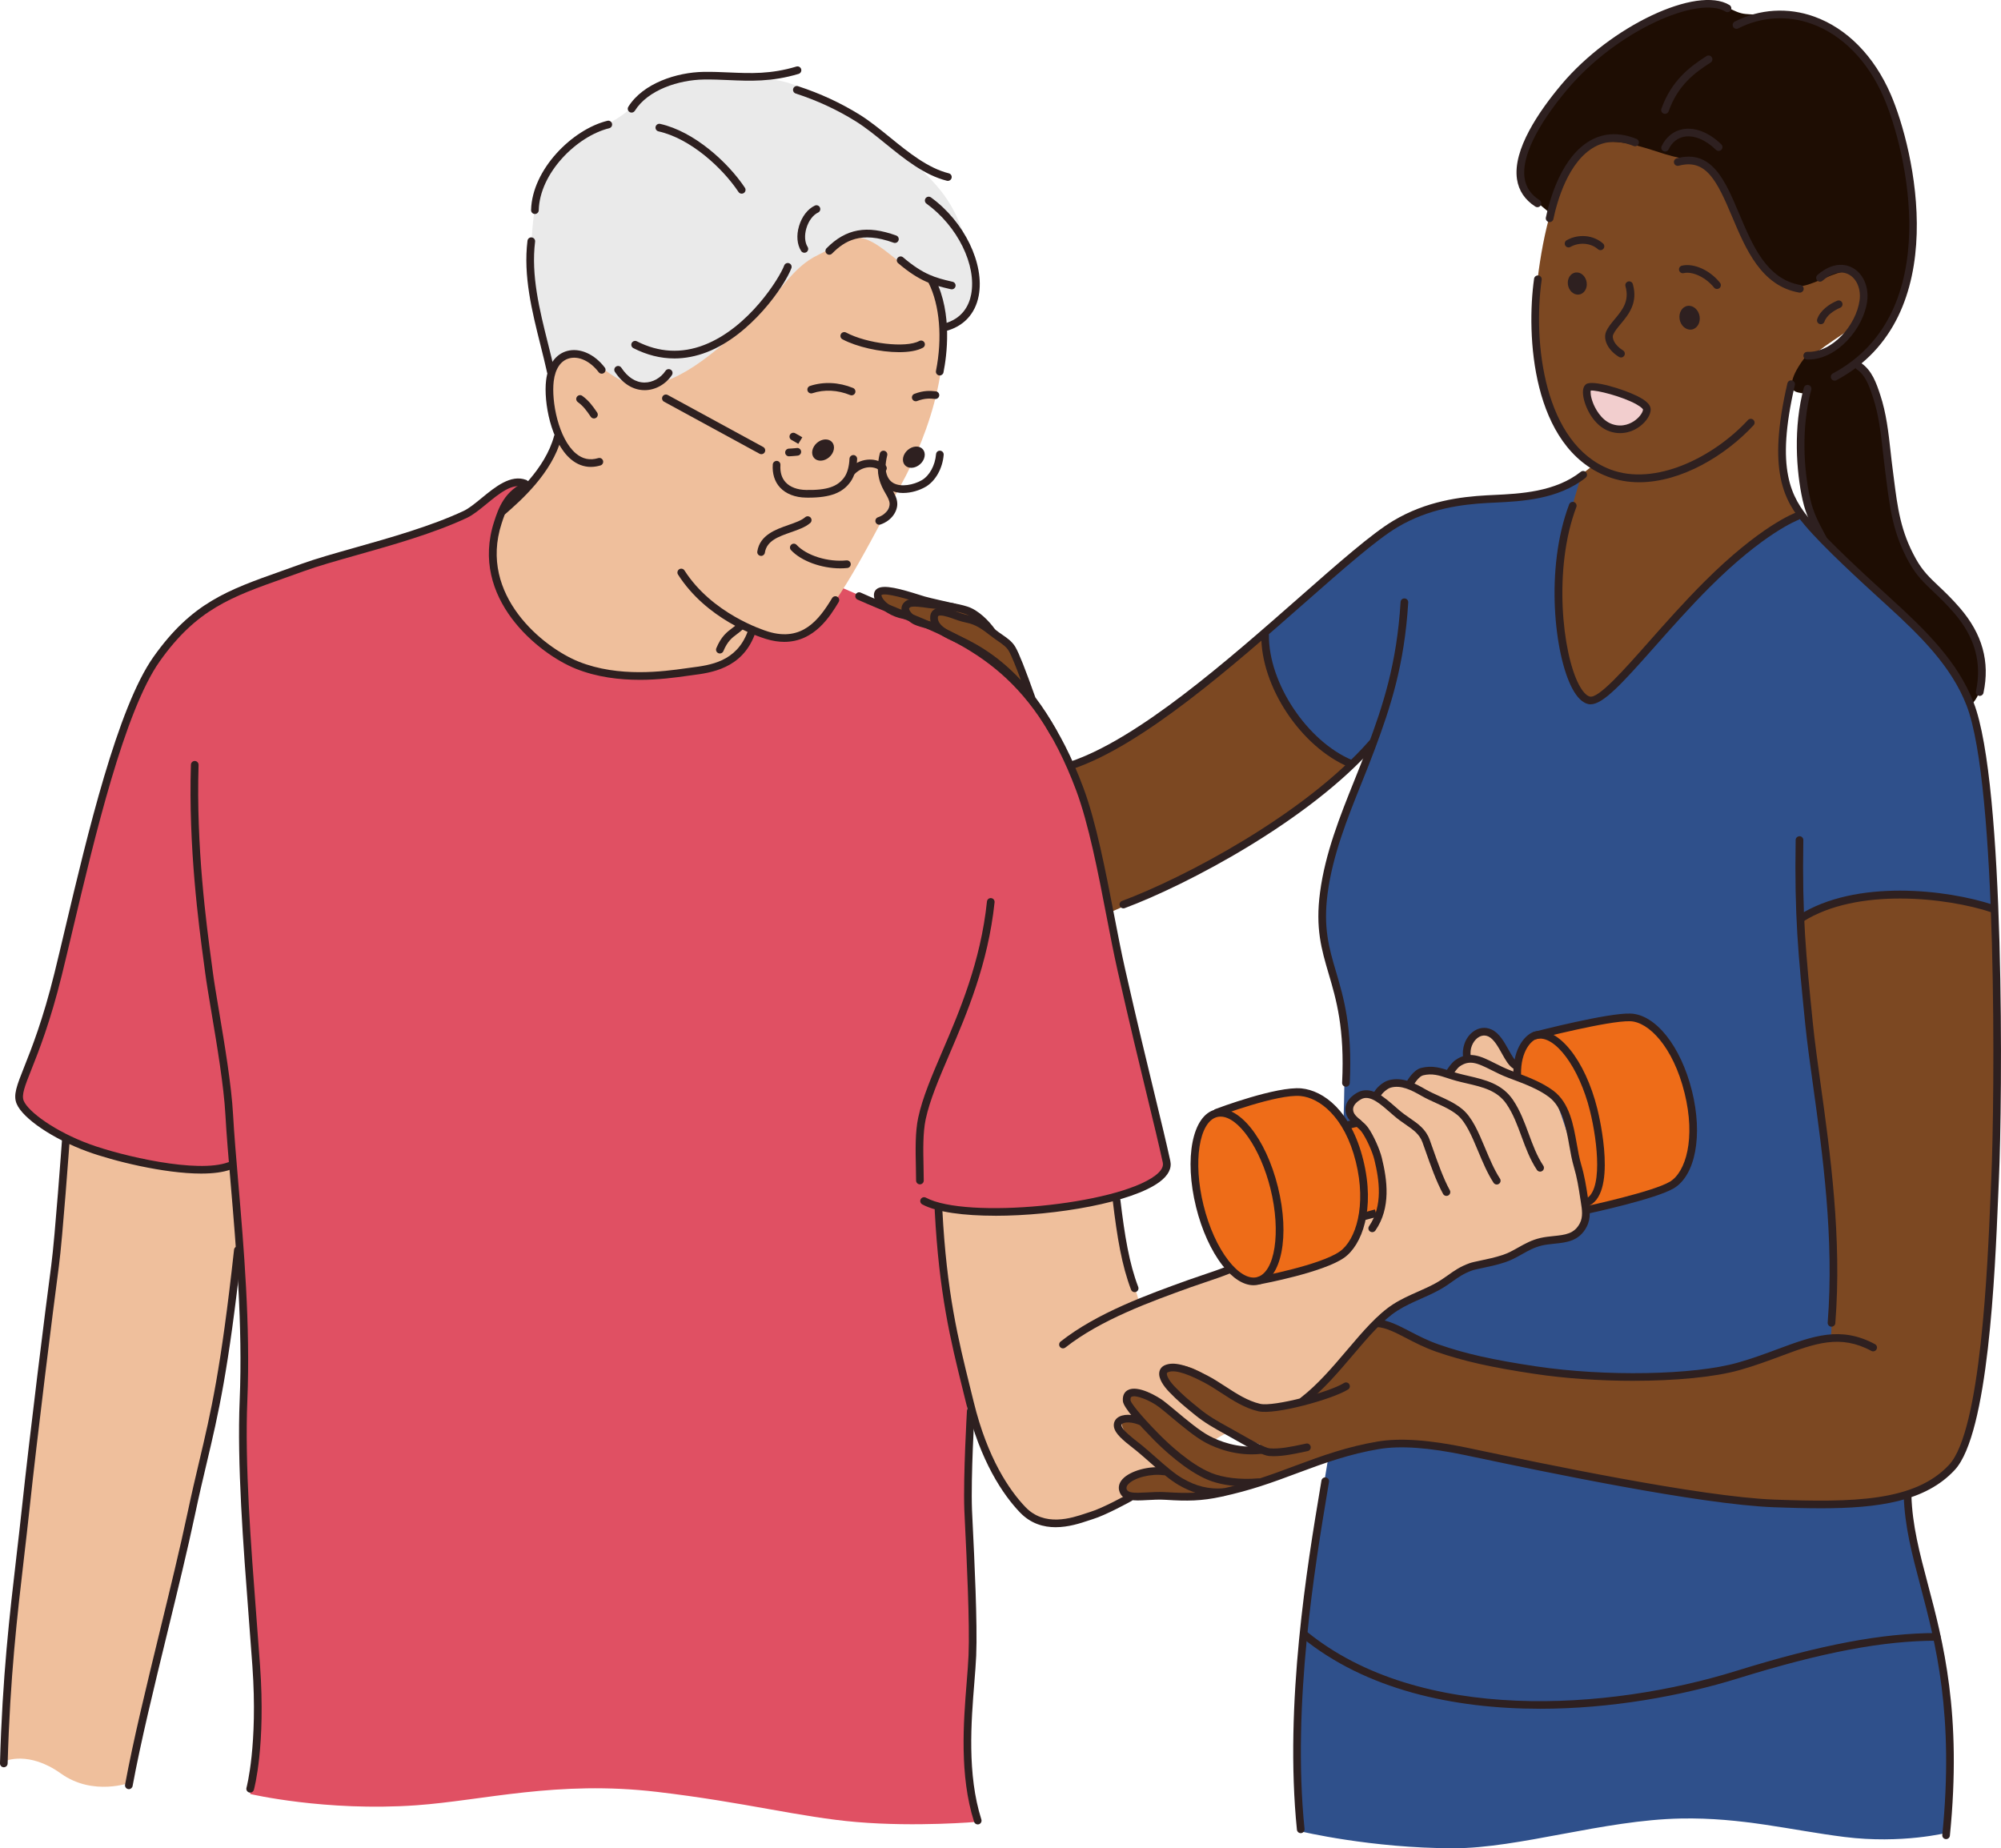 <?xml version="1.0" encoding="UTF-8"?>
<svg xmlns="http://www.w3.org/2000/svg" id="Layer_2" width="1342.16" height="1239.8" viewBox="0 0 1342.16 1239.8">
  <defs>
    <style>.cls-1{fill:#1e0d03;}.cls-1,.cls-2,.cls-3,.cls-4,.cls-5,.cls-6,.cls-7,.cls-8,.cls-9{fill-rule:evenodd;}.cls-1,.cls-2,.cls-3,.cls-4,.cls-5,.cls-6,.cls-7,.cls-8,.cls-9,.cls-10{stroke-width:0px;}.cls-2,.cls-10{fill:#2e2020;}.cls-3{fill:#7c4822;}.cls-4{fill:#e05063;}.cls-5{fill:#ee6c18;}.cls-6{fill:#efbf9c;}.cls-7{fill:#f2cece;}.cls-8{fill:#eaeaea;}.cls-9{fill:#2f508b;}</style>
  </defs>
  <g id="_Layer_">
    <path class="cls-3" d="M1064.71,489c-2.4,1.92-5.41,3.63-8.49,3.63-1.45,0-1.39-2.61-2.42-3.63-10.05-10.05,15.86,29.67-8.49-10.91-8.68-14.47-10.7-16.35-14.55-33.94-5.72-26.14-.95-54.46,9.7-78.79,5.74-13.11,15.48-43.38,15.48-43.38l12.22-9.5s-24.78-15.09-32.95-52.85c-4.41-20.41-6.85-42.33-4.84-63.37,2.38-25,8.73-63.68,23.74-87.07,7.59-11.83,18.99-18.83,29.94-25.51,21.8-13.32,37.01-3.47,57.02,10.13,13.43,9.13,32.04,19.79,40,35.16,8.51,16.41,12.1,40.75,32.73,48.49,7.58,2.84,12.88-3.22,19.4-4.85,8.67-2.16,26.25,3.87,29.1,13.33,8.66,28.87-47.35,42.32-57.09,65.96-6.3,15.3-8.73,34.68-9.6,51.19-.93,17.58,12.57,40.88,12.57,40.88,0,0-5.36,24.04-8.92,29.86-17.8,29.12-46.43,56.57-75.15,75.15-20.91,13.53-40.06,24.51-59.4,40Z"></path>
    <path class="cls-3" d="M908.04,510.5s-20.83-9.53-26.38-17.86c-9.66-14.49-22.34-33.08-27.88-49.7-1.23-3.7-5-17.89-5-17.89,0,0-21.56,16.52-28.21,22.33-11.17,9.78-20.48,19.53-32.73,27.7-12.59,8.39-29.34,20.29-46.5,28.87-6,3-22.83,10.74-22.83,10.74,0,0,1.4,25.7,3.14,36.14,1.96,11.75,6.85,23.67,8.49,35.15,1.01,7.09,14.15,26.11,14.15,26.11,0,0,27.95-12.24,37.18-15.81,23-8.9,58.18-33.81,88.64-53.22,17.12-10.91,37.94-32.57,37.94-32.57Z"></path>
    <path class="cls-9" d="M1060.09,320.93s-18.7,10.23-23.03,10.23c-13.48,0-47.77,4.11-61.23,6.03-41.9,5.99-59.95,27.91-86.03,50.01-9.29,7.87-41.07,38.19-41.07,38.19,0,0-.77,12.81,4.17,28.11,3.4,10.55,11.22,23.2,16.97,29.92,3.58,4.18,11.95,13.03,17.95,17.57,7.41,5.61,18.32,12.09,18.32,12.09l14.45-12.71s-31.58,64.83-33.55,101.29c-1.49,27.53,9.79,52.27,13.03,80.76,3.14,27.57,1.11,61.43.58,88.77-.38,19.59,1.45,33.34-.1,50.5-5.47,60.22-9.72,156.82-9.72,156.82,0,0-7.72,45.68-10.23,63.29-1.39,9.75-6.18,57.11-6.18,57.11,0,0,24.36,14.84,31.75,18.54,19.49,9.75,41.13,16.19,50.51,18.33,9.37,2.13,34.47,6.02,49.01,8.1,15.66,2.24,42.11,1.25,57.32-1.28,10.65-1.77,21.95-1.85,32.61-3.62,16.59-2.77,28.94-5.4,45.58-8.73,26.59-5.32,51.79-15.52,78.66-22.24,19.2-4.8,37.83-5.27,52.28-8.49,3.54-.78,27.81-2.48,27.81-2.48,0,0-10.09-36.15-11.24-41.44-4.28-19.67-8.54-33.81-8.54-53.77,0-24.47-5.41-44.83-7.83-69.04-4.06-40.59,2.24-82.34,4.48-122.73,1.39-25.06.9-50.23,2.69-75.25,1.73-24.31,3.65-48.7,8.95-72.56,2.78-12.51,4.57-24.31,12.54-34.94,4.79-6.39,17.83-6.98,25.09-8.96.91-.25,11.59,4.24,11.88,3.8,0,0-.41-39.89-1.4-47.83-1.95-15.61-1.58-29.02-3.32-44.67-1.88-16.93-7.09-32.67-9.85-49.27-1.77-10.62-9.92-23.08-16.13-31.36-22.31-29.75-47.45-55.57-75.91-79.29-8.66-7.22-23.21-23.94-23.21-23.94,0,0-7.18,1.75-10.97,4.02-7.8,4.69-19.71,14.5-26.68,20.47-21.54,18.46-43.13,40.21-53.37,52.27-6.73,7.94-17.51,18.84-25.86,28.1-6.72,7.46-15.36,17.44-24.04,19.61-9.76,2.44-17.24-29.06-18.28-34.36-4.21-21.38-3.29-58.12.36-75.3,3.66-17.18,10.78-39.66,10.78-39.66Z"></path>
    <path class="cls-3" d="M692.07,472.44s-7.67-36.47-16.68-41.87c-6.24-3.74-13.16-14.02-22.79-18.98-17.68-9.12-40.7-11.26-40.7-11.26,0,0-20.63-6.3-22.53-2.51-2.36,4.73,1.37,17.26,3.78,19.68,6.87,6.87,15.31,12.8,24.24,16.97,18.08,8.44,9.54,3.54,27.88,14.55,13.48,8.09,46.79,23.44,46.79,23.44Z"></path>
    <path class="cls-6" d="M155.66,782.08s-19.46,3.13-27.89,2.08c-13.81-1.73-36.62-2.53-49.62-8.11-6.58-2.82-34.62-11.5-34.62-11.5,0,0-3.56,72.69-8.2,98.19-6.05,33.26-11.47,95.48-15.28,119.73-1.92,12.2-7.84,62.1-11.55,109.03-3.65,46.36-5.08,89.84-5.08,89.84,0,0,15.67-7.21,37.42,8.31,21.74,15.53,46.7,6.04,46.7,6.04,0,0,25.9-116.15,30.9-133.91,8.25-29.25,18.1-81.04,25.65-116.03,10.89-50.58,17.4-108.61,17.4-108.61l-5.82-55.06Z"></path>
    <path class="cls-6" d="M628.64,810.66s3.87,48.74,7.48,63.62c8.55,35.17,2.62,22.45,9.3,46.96,6.15,22.55,12.46,52.92,29.3,77.7,9.3,13.68,21.3,26.47,40.88,22.56,35.17-7.04,71.84-38.59,101.8-57.32,8.68-5.42,19.68-7.38,29.09-10.91,13.32-5,29-13.21,29-13.21,0,0,42.39-52.62,62.05-63.85,6.39-3.65,21.16-9.19,25.56-11.79,6.62-3.91,10.89-9.85,21.25-13.75,4.83-1.82,21.07-4.53,26.01-6.64,4.8-2.05,13.11-6.64,17.63-8.89,9.14-4.58,25.85-2.33,32.57-10.73,4.99-6.24,3.22-16.74,3.22-16.74,0,0-14.94-68.7-30.6-89.58-2.41-3.2-6.29,1.17-10.73-.75-5.17-2.23-10.92-10.72-13.43-14.59-4.66-7.2-11.56-13.47-17.68-10.23-6.42,3.39-8.07,16.82-8.07,16.82,0,0-2.27-.98-6.01,3.5-2.22,2.66-4.82,7.97-4.82,7.97,0,0-15.24-4.22-20.44-1.27-3.1,1.76-7.56,8.39-7.56,8.39,0,0-7.71-3.46-13.71-.5-5.8,2.86-8.15,7.88-8.15,7.88,0,0-3.61-2.69-8.41-1.28-3.3.97-8.29,5.98-8.48,6.66-6.26,21.92,29.6,52.43,12.33,73.17-5.24,6.29-12.46,4.96-19.4,7.27-22.62,7.54-72.75,29.79-72.75,29.79l-61.67,22.76s-6.67-22.36-9.72-34.56c-1.13-4.51-5.64-36.35-5.64-36.35,0,0-45.6,7.2-57.65,8.92-17.33,2.47-62.56-1.05-62.56-1.05Z"></path>
    <path class="cls-3" d="M1207.31,616s-.52,9.84,4.9,55.52c3.22,27.16,2.55,34.32,7.47,60.89,8.3,44.85,10.95,92.96,10.95,116.24,0,8.35-2.45,47.03-2.45,47.03,0,0-22.43,6.3-39.83,13.13-29.62,11.63-55.4,14.33-86.73,14.33-23.7,0-55.14-1.58-78.57-5.62-16.4-2.83-38.35-6.91-54.07-12.7-14.94-5.5-44.82-19.05-44.82-19.05,0,0-38.24,52.05-60.16,55.34-34.29,13.87-55.38-35-82.63-23.63-5.81,5.81,27.72,37.37,64.14,51.62-41.78,13.46-77.07-46.87-86.59-33.13-4.01,4.62-2.72,9.14,1.27,14s-6.01-3.12-7.53,4.14c-1.66,7.96,19.02,23.19,27.81,31.48,2.29,2.12-34.1-.11-23.91,15.22,17.59,5.32,46.99,2.1,46.99,2.1,0,0,9.81-.72,20.24-3.29,7.81-1.92,24.65-7.19,43.17-13.64,25.18-8.77,55.1-18.88,84.78-17.64,22.29.93,59.89,10.83,93.95,17.45,33.04,6.43,62.57,9.54,83.86,14.12,28.67,6.17,79.71,11.44,116.35,7.52,16.43-1.76,49.23-8.61,61.59-21.51,14.71-15.36,20.73-66.92,23.9-97.87,2.92-28.47,5.94-69.57,7.29-103.75,1.9-47.94,1.46-87.24,1.18-102.68-.49-26.45-2.14-72.84-2.14-72.84,0,0-20.13-6.47-40.48-8.88-18.65-2.22-37.04-.47-49.81.95-10.8,1.2-40.13,15.16-40.13,15.16Z"></path>
    <path class="cls-7" d="M1104.06,273.25c-1.19-4.1-11.52-7.56-19.31-9.79-7.06-2.01-17.79-7.13-20.23-2.86-2.13,3.74,1.55,11.67,4.75,17.02,4.61,7.68,8.29,8.08,17.06,10.58,9.26,2.64,18.92-10.85,17.72-14.95Z"></path>
    <path class="cls-1" d="M1039.18,142.5s-12.33-9.65-15.39-14.39c-8.74-13.51-.61-37.33,11.33-50.74,5.02-5.62,29.39-34.99,34.9-39.34,19-15,26.55-20.15,49.32-29.56,19.15-7.91,27.04-5.35,30.88-5.59,7.37-.46,12.19,5.69,20.59,6.49,15.49,1.47,35.05-.96,47.95,4.41,30.04,12.52,44.81,42.92,54.62,72.28,10.42,31.21,14.73,61.93,8.25,93.06-3.85,18.49-12.05,32.86-20.88,49.25-1.78,3.31-15.67,14.95-15.67,14.95,0,0,7.13,4.98,11.48,15.41,5.07,12.16,7.57,30.77,9.14,42.84,2.73,20.98,4.68,53.92,16.47,72.77,14.76,23.61,39.13,32.58,45.68,61.62,6.55,29.04-6.37,37.18-6.37,37.18,0,0-4.55-10.63-8.68-18.55-6.07-11.63-20.93-27.6-26.91-33.15-29.39-27.27-66.58-62.68-66.58-62.68,0,0-8.08-18.15-9.72-32.93-1.16-10.43-2.76-25.8-2.2-35.31.57-9.51,5.24-23.63,3.98-25.51-1.6-2.41-9.73-.08-9.59-6.85.15-8.06,9.44-19.08,9.44-19.08,0,0,7.69,1.42,16.3-4.31,14.08-9.39,25.57-22.52,22.48-39.98-5.38-30.49-34.56,4.69-51.63-3.85-20.4-10.2-35.31-55.09-47.77-72.35-8.16-11.3-20.52-11.1-33.52-15.12-16.23-5.03-33.92-12.23-50.81-5.74-9.12,3.51-17.47,17.17-20.01,25.81-1.19,4.06-7.09,18.95-7.09,18.95Z"></path>
    <path class="cls-4" d="M155.64,782.1s-10.46,2.33-19.31,2.33c-14.52,0-27.03-2.32-41.41-4.97-18.15-3.35-44.33-10.13-58.92-21.08-7.59-5.7-20.48-13.65-22.8-21.49-2.32-7.83,21.93-61.03,25-75.39,10.11-47.19,17.88-86.47,32.03-132.44,7.63-24.81,11.45-43.22,23.89-67.5,14.3-27.9,30.55-43.75,39.49-50.25,16.21-11.79,44.97-23.39,70.69-30.98,24.48-7.22,45.81-10.5,66.1-18.96,16.22-6.76,37.23-14.24,40.68-15.62,1.33-.53,18.34-16.05,26.25-19.29,6.31-2.59,11.89-2.8,13.19-1.93,2.39,1.59-16.23,19.7-16.23,19.7,0,0-4.71,29.89-2.16,41.37,6.6,29.71,29.56,48.27,54.84,60.92,5.68,2.84,21.05,5.07,27.45,6.14,22.22,3.7,47.52-1.24,68.86-5.51,9.39-1.88,22.59-23.39,22.59-23.39,0,0,11.55.72,15.75-.96,10.65-4.26,41.63-29.23,41.63-29.23,0,0,43.54,18.97,60.68,26.34,13.6,5.84,29.08,14.41,41.05,22.99,11.68,8.38,25.07,23.91,28.87,30.26,6.97,11.62,15.6,20.19,22.37,36.12,13,30.55,22.89,71.63,27.15,97.18,2.45,14.71,40.45,165.98,39.38,176.65-.79,7.85-29.28,18.38-46.83,22.69-27.71,6.79-66.67,8.2-82.08,7.22-15.42-.98-25.07-3.66-25.07-3.66,0,0,2.47,34.39,3.51,40.38,4.44,25.53,8.32,49.3,13.8,73.83,5.69,25.52,2.12,51.67,2.98,74.76,1.28,34.59,4.93,65.49,4.06,102.61-.71,30.34-8.77,61.84-5.59,87.31.52,4.14,7.95,33.8,7.95,33.8,0,0-40.68,3.56-80.79.16-38.28-3.24-74.58-13.25-134.05-20.25-66.96-7.88-116.46,5.81-161.48,9-60.85,4.31-111.36-7.58-111.36-7.58,0,0,7.03-48.48,6.57-55.61-1.43-22.22-4.68-82.54-7.01-104.65-2.09-19.82-3.22-54.22-4.62-80.22-1.31-24.43,1.9-52.29.45-76.45-3.38-56.48-7.57-104.38-7.57-104.38Z"></path>
    <path class="cls-6" d="M505.5,423.32s-4.99,11.02-8.09,13.61c-3.94,3.28-9.64,7.58-14.67,9.02-19.24,5.5-23.72,6.01-43.73,7.55-15.02,1.16-34.64-1.4-49.06-6.07-25.88-8.38-55.61-36.01-59.12-67.63-1.69-15.17,1.26-32.38,10.78-41.9,7.3-7.31,16.51-14.31,23.61-24.53,5.18-7.46,9.6-19.75,9.6-19.75,0,0-9.03-24.33-4.22-43.05,1.61-6.29,10.22-11.97,10.22-11.97,0,0,38.42-36.54,57.15-49.03,41.44-27.63,89.83-50.9,140.61-42.43,28.67,4.78,38.39,21.04,47.51,43.82,17.22,43.04-2.74,99.82-21.97,134.73-15.67,28.47-39.99,78.57-59.49,96.62-6.61,6.13-15.4,4.85-24.24,4.85-4.45,0-14.92-3.86-14.92-3.86Z"></path>
    <path class="cls-8" d="M369.55,247.16s-12.69-45.08-13.46-59.27c-.74-13.7.01-21.98,1.12-35.71,1.4-17.23,5.61-30.88,14.53-44.12,8.9-13.21,29.78-20.13,43.99-29.73,13.66-9.24,19.04-19.42,34.1-24.11,7.33-2.28,23.65-1.83,31.45-2.1,12-.4,26.88-.26,38.97,1.53,18.5,2.74,37.2,16.26,49.35,19.82,12.15,3.55,28.14,21.91,38.14,31.03,17.01,15.52,28.36,25.72,36.64,47.11,5.75,14.85,11.26,22.65,10.66,38.89-.18,5-1.95,15.05-6.16,20.07-5.98,7.15-14.97,8.53-14.97,8.53-2.67-4.59-7.47-31.41-7.47-31.41,0,0-15.26-6.93-22.25-11.59-7.15-4.76-15.72-13.68-25.42-16.22-9.81-2.58-20.25,6.56-29.73,10.99-17.99,8.4-26.13,26.22-40.44,38.84-19.97,17.62-45.39,44.23-73.05,48.85-20.26,3.38-35.9-18.32-45.24-20.01-9.35-1.68-20.76,8.6-20.76,8.6Z"></path>
    <path class="cls-9" d="M1306.05,1229.38s1.88-90.47-1.29-104.73c-.67-3.03-5.78-26.66-5.78-26.66,0,0-54.63,5.43-75.67,9.64-49.88,9.98-102.14,28.68-152.46,34.28-23.01,2.55-60.05.69-83.55-.88-13.26-.88-70.11-17.65-86.75-27.64-5.13-3.08-24.9-15.77-24.9-15.77,0,0-4.73,35.15-5.76,49.33-1.78,24.37,2.66,81.53,2.66,81.53,0,0,47,11.31,102.47,11.31,43.88,0,100.5-18.94,152.39-19.95,41.09-.8,73.7,7.84,109.7,12.37,38.6,4.85,68.93-2.84,68.93-2.84Z"></path>
    <path class="cls-5" d="M911.2,753.67l-7.24,1.8s-11.46-17.89-26.88-22.03c-11.33-3.04-24.8,1.4-35.77,4.47-8.35,2.34-25.37,8.51-29.25,11.39-10.83,8-10.8,15.94-11.22,27.87-.8,22.74,8.63,52.21,21.59,69.74,4.49,6.08,11.56,11.7,14.77,12.78,3.22,1.08,22.26-3.67,22.26-3.67,0,0,38.94-7.86,47.83-20.69,5.08-7.34,6.96-19.14,6.96-19.14l11.61-2.38s1.51-8.97,1.39-18.37c-.13-10.45-3.7-21.08-6.41-27.67-2.06-5-9.61-14.11-9.61-14.11Z"></path>
    <path class="cls-5" d="M1016.92,722.14s1.26-7.69,1.92-11.26c1.05-5.67,2.96-10.24,7.14-13.92,3.86-3.4,19.15-6.55,24.07-7.44,10.46-1.9,24.22-5.23,34.65-6.39,8.28-.92,13.88-2.79,21.42,2.86,9.12,6.85,14.92,14.86,18.69,24.89,6.98,18.6,12.42,35.48,10.8,56.56-.62,8.06-5.18,19.94-10.24,25.46-4.5,4.9-61,19.65-61,19.65,0,0-4.67-31.35-9.73-43.18-3.96-9.23-3.71-25.89-10.97-33.15-5.95-5.95-26.74-14.1-26.74-14.1Z"></path>
    <path class="cls-10" d="M1099.5,323.49c-7.24,0-14.38-1.17-21.22-3.79-51.12-19.53-54.6-95.37-49.3-132.74.2-1.41,1.54-2.38,2.91-2.18,1.41.2,2.38,1.5,2.18,2.91-5.93,41.8,1.44,110.17,46.04,127.21,29.88,11.42,69.08-8.02,92.32-33.14.96-1.04,2.59-1.1,3.63-.14,1.04.97,1.1,2.59.14,3.63-18.84,20.35-48.48,38.24-76.71,38.24Z"></path>
    <path class="cls-10" d="M1087.26,239.8c-.47,0-.93-.12-1.36-.39-8.16-5.05-10.53-12.29-8.66-16.82,1.24-3.01,3.48-5.69,5.85-8.53,4.93-5.91,10.04-12.03,7.18-22.05-.39-1.37.4-2.79,1.77-3.18,1.38-.4,2.79.4,3.17,1.77,3.6,12.64-2.93,20.46-8.17,26.75-2.11,2.53-4.1,4.92-5.04,7.2-.87,2.11.61,6.77,6.62,10.5,1.21.75,1.58,2.33.83,3.54-.49.79-1.33,1.22-2.18,1.22Z"></path>
    <path class="cls-2" d="M1051.67,190.92c-.58-4.09,1.77-7.74,5.25-8.15,3.47-.41,6.76,2.59,7.34,6.68.58,4.09-1.78,7.74-5.25,8.15-3.48.4-6.76-2.59-7.34-6.68Z"></path>
    <path class="cls-2" d="M1126.58,214.02c-.69-4.39,1.76-8.35,5.47-8.85,3.71-.5,7.27,2.66,7.95,7.05.69,4.39-1.76,8.35-5.47,8.85-3.71.49-7.27-2.66-7.96-7.05Z"></path>
    <path class="cls-10" d="M1031.22,138.99c-.48,0-.96-.13-1.39-.41-7.01-4.51-11.15-10.69-12.31-18.36-2.97-19.72,14.63-45.5,29.92-63.66,32.93-39.1,90.83-66.44,112.6-53.18,1.21.74,1.6,2.32.86,3.53-.74,1.22-2.32,1.59-3.53.86-17.94-10.92-72.56,12.4-105.99,52.1-20.65,24.52-30.87,45.68-28.77,59.58.94,6.24,4.22,11.08,10.01,14.81,1.19.77,1.54,2.36.77,3.55-.49.76-1.32,1.18-2.16,1.18Z"></path>
    <path class="cls-10" d="M1230.55,255.35c-.91,0-1.8-.49-2.26-1.36-.67-1.25-.2-2.81,1.05-3.48,75.92-40.62,49.37-150.15,34.08-185.32-10.58-24.34-27.72-41.82-48.24-49.21-16.31-5.87-33.81-4.78-49.27,3.07-1.27.64-2.81.14-3.46-1.13-.64-1.27-.14-2.81,1.13-3.45,16.75-8.5,35.69-9.67,53.34-3.32,21.87,7.87,40.06,26.34,51.21,52,15.78,36.29,42.96,149.46-36.37,191.9-.39.21-.8.3-1.21.3Z"></path>
    <path class="cls-10" d="M1116.86,101.68c-.38,0-.76-.08-1.12-.26-1.28-.62-1.81-2.16-1.19-3.43,3.01-6.21,8.1-10.24,14.32-11.35,8.17-1.45,17.53,2.27,25.69,10.19,1.02.99,1.04,2.62.06,3.63-.99,1.02-2.62,1.05-3.63.06-6.97-6.76-14.73-10-21.22-8.82-4.63.82-8.29,3.76-10.59,8.52-.45.92-1.36,1.45-2.31,1.45Z"></path>
    <path class="cls-10" d="M1039.41,149c-.18,0-.35-.02-.53-.06-1.39-.29-2.28-1.65-1.99-3.04,2.52-12.09,10.55-41.35,30.55-52.05,9.1-4.87,19.28-5.09,30.23-.68,1.32.53,1.96,2.03,1.43,3.35-.54,1.32-2.05,1.95-3.34,1.42-9.49-3.82-18.2-3.67-25.88.44-18.09,9.67-25.57,37.18-27.95,48.56-.25,1.21-1.32,2.05-2.51,2.05Z"></path>
    <path class="cls-10" d="M1207.25,196.3c-.15,0-.3-.01-.45-.04-25.41-4.42-35.78-29.04-44.94-50.76-10.32-24.48-17.58-39.23-35.86-34.33-1.38.37-2.78-.44-3.15-1.81-.37-1.37.44-2.78,1.81-3.15,23.58-6.33,32.48,14.86,41.93,37.29,9.07,21.51,18.45,43.76,41.09,47.7,1.4.24,2.33,1.57,2.09,2.97-.22,1.25-1.3,2.13-2.53,2.13Z"></path>
    <path class="cls-10" d="M718.46,515.99c-1.07,0-2.08-.68-2.44-1.75-.45-1.35.27-2.8,1.62-3.25,46.01-15.41,106.01-68.2,154.22-110.61,25.88-22.77,48.23-42.43,62.63-51.04,22.23-13.3,45.28-16.12,62.87-17.09l4.83-.24c17.26-.82,40.9-1.94,58.12-15.53,1.11-.88,2.73-.69,3.61.42.88,1.11.69,2.73-.43,3.61-18.5,14.63-43.1,15.79-61.05,16.64l-4.79.24c-17,.94-39.25,3.65-60.51,16.37-14,8.37-36.18,27.89-61.87,50.49-48.56,42.72-108.99,95.89-155.99,111.63-.27.09-.54.13-.82.13Z"></path>
    <path class="cls-10" d="M753.49,609.32c-1.04,0-2.03-.64-2.41-1.68-.49-1.33.18-2.81,1.51-3.3,41.12-15.28,122.51-57.97,165.87-107.51.94-1.07,2.56-1.17,3.62-.24,1.07.94,1.18,2.56.24,3.63-43.98,50.25-126.35,93.49-167.94,108.95-.3.11-.6.16-.9.16Z"></path>
    <path class="cls-10" d="M706.79,494.34c-.91,0-1.79-.48-2.26-1.34-4.31-7.9-8.77-14.79-13.24-20.82-.56-.29-1.01-.78-1.24-1.42-.05-.14-.1-.28-.15-.42-19.88-25.98-40.01-35.28-50.8-40.27-2.41-1.11-4.34-2.01-5.68-2.81-2.74-1.63-10-5.97-9.49-13.58.18-2.68,1.54-4.09,2.65-4.81,3.73-2.41,9.95-.41,15.49,1.65.71.26,1.28.48,1.67.6,0,0,.49.15.49.15,1.58.48,3.1.96,4.73,1.28,7.8,1.52,12.83,5.37,18.16,9.43l2.78,2.1c.82.61,1.67,1.19,2.52,1.77,3.18,2.18,6.47,4.44,8.66,8.18,2.4,4.1,6.54,14.54,13.39,33.79,4.93,6.51,9.83,14.02,14.58,22.71.68,1.24.22,2.81-1.02,3.49-.39.21-.81.31-1.23.31ZM630.88,412.87c-.63,0-1.16.1-1.51.32-.07.05-.27.17-.31.84-.21,3.09,1.94,5.81,6.99,8.82,1.22.73,2.99,1.54,5.2,2.55,9.54,4.41,26.12,12.07,43.56,30.89-3.16-8.5-6.3-16.44-8.17-19.64-1.61-2.75-4.29-4.59-7.13-6.54-.9-.62-1.8-1.24-2.68-1.89l-2.83-2.14c-5.25-4.01-9.39-7.18-16.02-8.47-1.81-.36-3.5-.87-5.26-1.41-.93-.29-1.62-.54-2.45-.85-1.81-.68-6.64-2.47-9.39-2.47Z"></path>
    <path class="cls-10" d="M665.36,426.29c-.81,0-1.61-.38-2.11-1.1-3.6-5.16-10.11-11.55-15.87-13.4-6.75-2.16-13.67-2.82-20.99-3.53l-2.5-.24c-.65-.07-1.53-.19-2.55-.34-2.31-.34-9.33-1.36-10.82-.33-.77.54-.74.89-.72,1.1.15,1.81,3.39,4.77,5.43,5.75,3.28,1.57,11.01,3.21,13.71,3.71,1.4.26,2.32,1.6,2.06,2.99-.26,1.4-1.61,2.32-2.99,2.06-.42-.08-10.44-1.95-15-4.13-2.45-1.17-7.95-5.31-8.33-9.96-.18-2.26.85-4.29,2.9-5.73,2.9-2.03,8.29-1.45,14.5-.54.93.14,1.73.25,2.32.31l2.49.24c7.27.7,14.78,1.42,22.07,3.75,7.41,2.38,14.6,9.75,18.51,15.35.81,1.16.53,2.77-.63,3.58-.45.31-.96.46-1.47.46Z"></path>
    <path class="cls-10" d="M608.35,415.38s-.08,0-.12,0c-6.73-.31-15.02-4.43-19.28-9.57-2.11-2.54-3.04-5.17-2.7-7.6.2-1.41.99-2.62,2.22-3.39,4.57-2.88,15.61.23,28.5,4.28l3.39,1.05c3.13.94,19.84,4.65,20.01,4.69,1.39.31,2.26,1.68,1.95,3.07-.31,1.38-1.66,2.24-3.07,1.95-.7-.16-17.06-3.79-20.38-4.79l-3.44-1.07c-5.36-1.68-21.67-6.79-24.23-4.83,0,.7.56,1.98,1.7,3.36,3.32,4.01,10.3,7.47,15.56,7.71,1.42.07,2.51,1.27,2.45,2.69-.07,1.38-1.2,2.45-2.57,2.45Z"></path>
    <path class="cls-10" d="M1095.65,926.24c-22.15,0-45.44-1.52-66.15-4.63-29.5-4.42-48.05-8.6-66.16-14.9-7.75-2.7-14.27-6.09-20.03-9.08-7.26-3.77-13.53-7.03-19.6-7.47-1.42-.11-2.48-1.34-2.38-2.75.11-1.42,1.44-2.51,2.75-2.38,7.13.52,13.84,4.01,21.6,8.04,5.6,2.91,11.95,6.21,19.35,8.78,17.79,6.2,36.07,10.31,65.24,14.68,46.42,6.96,105.84,5.89,135.25-2.46,9.98-2.83,18.67-6.06,27.07-9.18,23.49-8.72,42.05-15.62,65.04-3.24,1.25.67,1.72,2.23,1.04,3.48-.68,1.26-2.24,1.71-3.48,1.04-20.93-11.28-37.67-5.08-60.81,3.53-8.09,3.01-17.27,6.42-27.45,9.31-16.8,4.76-43.11,7.22-71.27,7.22Z"></path>
    <path class="cls-10" d="M1228.48,889.94c-.07,0-.14,0-.21-.01-1.42-.11-2.47-1.35-2.36-2.76,4.45-56.4-3.45-113.24-9.79-158.92-2.08-14.97-4.04-29.11-5.26-41.22-4.7-46.75-7.29-72.5-6.44-123.59.02-1.42,1.16-2.41,2.62-2.53,1.42.03,2.55,1.19,2.53,2.62-.84,50.78,1.73,76.43,6.41,122.99,1.21,12.01,3.17,26.1,5.24,41.02,6.38,45.92,14.31,103.08,9.81,160.02-.11,1.35-1.23,2.37-2.56,2.37Z"></path>
    <path class="cls-10" d="M1221,1011.74c-9.88,0-20.25-.29-31.06-.69-49.83-1.83-155.74-24.13-200.96-33.65l-5.92-1.25c-24.7-5.18-43.7-6.54-58.09-4.14-19.39,3.22-36.96,9.47-53.28,15.59-19.49,7.32-32.75,12.08-52.46,16.38-13.38,2.92-23.05,3-37.26,2.08-4.39-.28-8.74-.03-12.57.18-8.71.49-16.94.95-18.74-6.44-.45-1.85-.42-4.66,2.26-7.62,5.1-5.62,18.05-9.15,28.28-7.7,1.41.2,2.38,1.5,2.18,2.91-.2,1.41-1.48,2.37-2.91,2.18-8.45-1.21-19.79,1.68-23.75,6.06-1.41,1.55-1.15,2.6-1.07,2.95.71,2.93,4.66,3.01,13.46,2.53,3.98-.23,8.48-.49,13.18-.18,13.73.87,23.05.8,35.84-1.97,19.37-4.23,32.47-8.93,51.75-16.16,16.57-6.22,34.4-12.56,54.25-15.85,15.02-2.5,34.64-1.13,59.98,4.18l5.92,1.25c41.22,8.68,150.7,31.74,200.1,33.54,52.4,1.92,94.33,1.43,117.28-23.42,21.2-22.96,25.77-133.02,27.72-180.02l.5-11.71c2.38-52.04,4.29-263.72-16.55-317.52-10.2-26.34-30.98-46.72-53.18-66.99l-2.54-2.31c-15-13.69-40.11-36.6-52.78-51.61-13.98-16.55-25.39-36.28-11.69-95.21.32-1.38,1.69-2.26,3.09-1.92,1.38.32,2.24,1.7,1.92,3.08-13.16,56.61-2.49,75.22,10.6,90.73,12.46,14.75,37.41,37.53,52.32,51.13l2.54,2.32c22.68,20.71,43.9,41.56,54.5,68.93,21.13,54.55,19.28,267.34,16.89,319.61l-.5,11.69c-2.14,51.6-6.59,158.95-29.08,183.29-19.52,21.13-50.93,25.76-90.18,25.76Z"></path>
    <path class="cls-10" d="M816.98,1003.62c-9.24,0-17.46-2.33-26.2-7.36-6.15-3.54-12.44-9.09-19.09-14.96-2.76-2.43-5.59-4.93-8.53-7.39-.88-.74-1.97-1.59-3.14-2.51-6.78-5.29-12.03-9.69-12.83-14.14-.43-2.45.37-4.63,2.26-6.15,3.41-2.74,10.1-2.78,16.65-.08,1.31.54,1.94,2.04,1.4,3.35-.54,1.32-2.04,1.95-3.36,1.4-5.09-2.09-9.84-1.98-11.47-.67-.35.28-.54.59-.42,1.25.51,2.86,7.03,7.95,10.93,10.99,1.23.96,2.36,1.84,3.28,2.61,2.98,2.49,5.85,5.02,8.64,7.48,6.46,5.7,12.56,11.08,18.26,14.36,9,5.18,17.39,7.23,27.14,6.56,1.41-.14,2.64.98,2.74,2.39.09,1.42-.98,2.64-2.39,2.74-1.3.09-2.59.13-3.85.13Z"></path>
    <path class="cls-10" d="M836.32,997.14c-9.68,0-19.02-1.56-26.02-4.44-14.97-6.15-30.51-20.93-36.5-27-9.2-9.33-20.24-21.38-20.63-25.83-.38-4.39,1.56-6.44,3.26-7.38,6.87-3.82,20.61,4.65,23.91,7.13,2.14,1.61,5.02,4.01,8.26,6.72,7.14,5.98,16.03,13.42,22.63,16.9,6.2,3.28,18.88,8.54,34.28,6.87,1.32-.15,2.68.86,2.83,2.28.16,1.41-.87,2.68-2.28,2.83-16.73,1.83-30.52-3.88-37.24-7.43-7.08-3.74-16.19-11.37-23.52-17.51-3.16-2.64-5.95-4.98-8.04-6.55-5.72-4.29-15.49-8.35-18.33-6.76-.2.11-.81.45-.64,2.44.33,1.61,5.71,9.02,19.17,22.67,5.77,5.85,20.71,20.07,34.8,25.87,8.16,3.36,19.92,4.75,31.47,3.73,1.29-.1,2.66.92,2.79,2.33.13,1.42-.92,2.66-2.33,2.79-2.62.23-5.25.35-7.86.35Z"></path>
    <path class="cls-10" d="M854.33,976.8c-1.06,0-2.1-.04-3.13-.13-3.88-.32-10.69-4.05-21.46-10.17-2.54-1.44-5.11-2.9-7.6-4.27-8.38-4.61-14.32-8-20.48-13.02l-1.85-1.51c-5.09-4.14-9.89-8.04-15.66-14.08-3.47-3.64-7.42-8.93-6.51-13.44.4-1.98,1.7-3.55,3.67-4.41,5.81-2.54,14.38-.46,28.67,7,4.09,2.14,8.1,4.75,11.99,7.27,7.3,4.75,14.85,9.66,23.24,11.63,9.04,2.15,46.57-7.83,56.25-13.96,1.19-.76,2.79-.41,3.54.79.76,1.2.41,2.79-.79,3.54-10.12,6.42-48.83,17.25-60.18,14.63-9.26-2.17-17.19-7.33-24.86-12.32-3.95-2.58-7.69-5-11.56-7.03-7.81-4.08-18.84-9.23-24.23-6.85-.6.26-.66.53-.69.71-.21,1.05.64,4.12,5.19,8.89,5.54,5.8,10.01,9.43,15.18,13.63l1.86,1.51c5.83,4.76,11.34,7.9,19.71,12.5,2.51,1.38,5.1,2.85,7.66,4.31,7.65,4.34,16.32,9.27,19.34,9.52,6.74.55,14.82-1.17,21.95-2.68l2.5-.53c1.38-.32,2.75.6,3.04,1.99.29,1.39-.6,2.75-1.99,3.04l-2.48.52c-6.45,1.37-13.65,2.9-20.31,2.9Z"></path>
    <path class="cls-10" d="M712.99,904.48c-.76,0-1.51-.34-2.02-.98-.88-1.11-.69-2.73.43-3.61,24.49-19.29,58.42-31.51,85.69-41.32,3.1-1.11,6.32-2.19,9.58-3.29,5.38-1.81,10.95-3.67,16.27-5.81,1.3-.53,2.81.11,3.34,1.43.53,1.32-.11,2.81-1.43,3.34-5.46,2.2-11.1,4.09-16.55,5.92-3.23,1.08-6.41,2.15-9.48,3.25-26.91,9.69-60.41,21.75-84.25,40.52-.47.37-1.03.55-1.59.55Z"></path>
    <path class="cls-10" d="M761.05,866.77c-1.03,0-2.01-.63-2.4-1.65-6.21-16.28-9.3-34.86-12.27-59.58-.17-1.41.84-2.69,2.25-2.86,1.42-.19,2.69.84,2.86,2.24,2.92,24.33,5.94,42.58,11.97,58.35.5,1.33-.16,2.82-1.49,3.32-.3.12-.61.17-.92.17Z"></path>
    <path class="cls-10" d="M840.79,862.12c-6.78,0-14.08-4.65-20.9-13.43-7.56-9.73-13.81-23.54-17.61-38.9-8.16-32.92-2.49-61.69,12.9-65.5,15.38-3.84,33.83,18.99,41.98,51.91h0c8.15,32.92,2.48,61.69-12.9,65.5-1.14.28-2.29.42-3.47.42ZM818.71,749c-.78,0-1.54.09-2.29.28-12.17,3.02-16.36,30.16-9.14,59.28,3.63,14.67,9.56,27.81,16.68,36.98,6.58,8.47,13.5,12.55,19.07,11.18,12.16-3.02,16.36-30.16,9.15-59.28-6.77-27.33-21.61-48.43-33.47-48.43Z"></path>
    <path class="cls-10" d="M844.97,861.49c-1.21,0-2.29-.86-2.52-2.1-.26-1.4.66-2.74,2.05-3,.41-.08,41.09-7.75,54.11-16.89,10.88-7.65,18.09-30.77,10.81-60.15-7.59-30.66-24.67-42.94-36.99-44.14-15.38-1.55-54.93,13.37-55.33,13.52-1.33.49-2.81-.17-3.32-1.5-.5-1.33.17-2.81,1.49-3.31,1.67-.63,40.97-15.39,57.65-13.84,14.66,1.44,33.26,14.8,41.48,48.03,8.2,33.1-.91,57.2-12.85,65.59-13.92,9.78-54.4,17.41-56.11,17.73-.16.03-.32.05-.48.05Z"></path>
    <path class="cls-10" d="M1065.09,814.04c-1.19,0-2.25-.82-2.51-2.03-.3-1.39.59-2.76,1.97-3.06.44-.09,44.27-9.56,55.5-16.27,10.65-6.36,17.45-28.87,9.85-59.57-7.69-31.05-24.16-47.69-36.46-48.08-14.41-.51-62.78,11.98-63.26,12.11-1.38.35-2.78-.48-3.13-1.85-.35-1.38.47-2.78,1.85-3.13,2.02-.52,49.72-12.84,64.71-12.27,16.86.53,33.84,21.91,41.29,51.98,7.36,29.71,2.34,56.53-12.2,65.22-11.95,7.13-55.22,16.48-57.05,16.88-.19.04-.37.06-.54.06Z"></path>
    <path class="cls-10" d="M920.41,826.52c-.51,0-1.01-.15-1.46-.46-1.17-.81-1.46-2.41-.65-3.57,9.44-13.66,6.86-30.97,3.56-44.53-1.33-5.42-5.25-14.09-8.39-18.54-1.07-1.5-2.58-2.79-4.19-4.14-3.01-2.55-6.42-5.43-6.82-10.29-.65-7.81,7.74-12.25,10.02-13.02,8.27-2.77,15.75,3.76,23.67,10.68l2.18,1.9c2.48,2.14,4.98,3.88,7.4,5.54,5.46,3.78,10.62,7.34,13.2,14.4.67,1.83,1.39,3.88,2.16,6.07,3.13,8.88,7.01,19.93,11.36,27.83.68,1.24.23,2.81-1.02,3.49-1.23.68-2.81.23-3.49-1.01-4.54-8.27-8.51-19.54-11.69-28.6-.77-2.18-1.49-4.21-2.14-6.01-2.02-5.53-6.11-8.36-11.3-11.94-2.53-1.75-5.15-3.56-7.84-5.89l-2.2-1.92c-6.77-5.92-13.15-11.52-18.66-9.67-1.08.36-6.88,3.32-6.52,7.71.22,2.61,2.05,4.28,5.02,6.8,1.78,1.5,3.61,3.06,5.06,5.1,3.51,4.97,7.72,14.26,9.19,20.29,3.56,14.6,6.28,33.33-4.32,48.67-.5.72-1.3,1.11-2.11,1.11Z"></path>
    <path class="cls-10" d="M1003.95,794.57c-.84,0-1.66-.41-2.15-1.17-4.14-6.35-7.3-13.92-10.37-21.24-4.22-10.09-8.21-19.61-14-24.31-4.18-3.4-9.12-5.64-14.35-8.01-3.2-1.46-6.51-2.96-9.63-4.75-6.95-4-13.76-7.41-20.6-5.53-2.5.7-5.96,3.91-6.63,5.45-.56,1.31-2.08,1.91-3.37,1.35-1.31-.56-1.91-2.07-1.35-3.37,1.27-2.95,5.89-7.24,9.97-8.37,9.47-2.64,18.53,2.58,24.53,6.02,2.91,1.67,6.1,3.12,9.19,4.52,5.3,2.4,10.77,4.89,15.47,8.7,6.79,5.52,11.02,15.62,15.5,26.32,2.98,7.11,6.05,14.46,9.93,20.42.77,1.18.44,2.78-.75,3.55-.43.28-.92.42-1.4.42Z"></path>
    <path class="cls-10" d="M1033.01,785.91c-.83,0-1.65-.4-2.14-1.15-4.64-7-7.52-14.81-10.3-22.37-2.85-7.75-5.55-15.07-9.99-21.67-6.2-9.22-16.18-11.54-26.74-13.99-2.39-.56-4.78-1.11-7.14-1.75-2-.54-3.89-1.16-5.72-1.76-5.58-1.83-10.42-3.41-16.45-1.9-2.57.63-5.62,5.03-6.7,7.06-.66,1.26-2.21,1.73-3.47,1.06-1.25-.66-1.73-2.22-1.06-3.47.45-.84,4.53-8.29,10-9.64,7.47-1.85,13.21.02,19.29,2.01,1.75.57,3.55,1.16,5.47,1.68,2.3.62,4.63,1.16,6.96,1.7,11.06,2.58,22.5,5.24,29.84,16.13,4.79,7.12,7.72,15.08,10.55,22.77,2.8,7.62,5.45,14.8,9.76,21.31.78,1.18.46,2.78-.72,3.56-.44.29-.93.43-1.42.43Z"></path>
    <path class="cls-10" d="M874.09,942.11c-.77,0-1.53-.35-2.04-1-.86-1.12-.65-2.74.47-3.6,11.3-8.7,21.36-20.54,31.08-31.98,10.43-12.28,20.29-23.88,30.86-30.67,5.34-3.43,11.04-5.96,16.56-8.41,3.94-1.75,8-3.55,11.82-5.65,3.4-1.87,6.03-3.74,8.58-5.54,4.08-2.9,7.94-5.63,14.17-7.88,1.72-.62,4.29-1.15,7.54-1.84,4.27-.89,9.58-2.01,14.73-3.7,3.76-1.24,7.01-3.07,10.45-5,4.47-2.51,9.09-5.11,15.02-6.45,2.94-.66,5.87-.96,8.69-1.25,7.78-.8,13.93-1.44,17.65-8.57,2.25-4.33,1.49-9.14.68-14.22l-.31-1.96c-1.2-7.95-2.28-14.59-4.37-21.64-1.33-4.47-2.19-9.36-3.11-14.52-2.22-12.52-4.51-25.47-13.6-32.36-6.92-5.27-16.87-8.99-24.85-11.98l-2.35-.88c-4.33-1.64-8.16-3.56-11.53-5.27-9.38-4.72-14.58-6.98-21.15-2.38-1.55,1.08-3.63,4.12-4.24,5.1-.75,1.21-2.34,1.58-3.54.83-1.2-.75-1.58-2.33-.83-3.54.3-.48,2.98-4.73,5.67-6.61,9.4-6.56,17.28-2.59,26.4,2.01,3.42,1.72,6.96,3.5,11.04,5.05l2.34.88c8.3,3.11,18.64,6.98,26.16,12.7,10.68,8.11,13.27,22.7,15.55,35.56.89,5.02,1.73,9.76,2.98,13.96,2.18,7.35,3.34,14.47,4.52,22.34l.3,1.91c.91,5.69,1.85,11.58-1.19,17.41-5,9.6-13.48,10.47-21.68,11.31-2.68.28-5.45.56-8.09,1.15-5.21,1.18-9.3,3.48-13.64,5.92-3.5,1.97-7.12,4.01-11.37,5.4-5.42,1.79-10.89,2.94-15.28,3.86-2.94.62-5.47,1.14-6.85,1.65-5.57,2-8.99,4.42-12.94,7.23-2.67,1.89-5.42,3.85-9.09,5.86-4,2.19-8.17,4.05-12.2,5.84-5.34,2.37-10.85,4.82-15.86,8.04-9.93,6.38-19.54,17.69-29.72,29.67-9.9,11.65-20.14,23.69-31.87,32.73-.47.36-1.02.53-1.57.53Z"></path>
    <path class="cls-10" d="M1016.55,717.25c-.43,0-.86-.11-1.27-.33-3.19-1.8-5.49-5.92-7.92-10.29-2.54-4.54-5.4-9.68-9.03-11.37-3.27-1.51-6.01-.01-7.35,1.03-2.94,2.28-5.44,7.06-4.41,12.59.26,1.4-.66,2.74-2.05,3-1.37.27-2.74-.66-3-2.05-1.24-6.63,1.29-13.7,6.31-17.6,3.85-2.99,8.47-3.57,12.67-1.63,5.14,2.38,8.43,8.3,11.35,13.52,1.98,3.55,4.03,7.22,5.96,8.31,1.23.7,1.67,2.27.97,3.5-.47.83-1.35,1.31-2.24,1.31Z"></path>
    <path class="cls-10" d="M1063.67,809.5c-1.06,0-2.06-.67-2.43-1.73-.46-1.34.25-2.81,1.59-3.27,12.4-4.28,8.96-37.87,3.62-59.41-7.21-29.12-23.61-51.17-35.76-48.15-3.39.84-10.72,7.96-10.45,23.65.02,1.42-1.1,2.59-2.53,2.62-1.4.11-2.59-1.1-2.62-2.53-.32-18.27,8.63-27.32,14.35-28.73,15.42-3.84,33.83,18.99,41.98,51.91,1.48,5.95,13.81,58.35-6.94,65.5-.28.1-.56.14-.84.14Z"></path>
    <path class="cls-10" d="M708.07,1024.44c-8.11,0-16.75-2.35-24.08-10.06-11.1-11.66-26.33-33.74-35.86-72.67l-2.26-9.18c-8.23-33.23-16-64.62-18.92-120.64-.07-1.42,1.02-2.63,2.43-2.7,1.35-.17,2.63,1.01,2.7,2.43,2.9,55.53,10.61,86.69,18.78,119.67l2.27,9.19c9.26,37.84,23.92,59.15,34.59,70.35,12.91,13.57,30.94,7.55,40.61,4.3,1.17-.39,2.22-.74,3.12-1.01,8.38-2.55,24.76-11.62,24.92-11.71,1.24-.68,2.81-.24,3.49,1,.69,1.25.24,2.81-1,3.5-.69.38-17.02,9.43-25.92,12.13-.87.26-1.87.6-2.99.97-5.17,1.73-13.22,4.42-21.89,4.42Z"></path>
    <path class="cls-10" d="M2.57,1185.46h-.08c-1.42-.04-2.54-1.22-2.5-2.64,1.64-58.33,6.42-99.28,11.04-138.89,1.26-10.82,2.5-21.44,3.64-32.15,5.19-48.71,15.75-133.33,19.73-163.16,2.45-18.39,7.12-83.01,7.17-83.66.1-1.41,1.29-2.48,2.75-2.38,1.42.11,2.48,1.34,2.38,2.75-.05.65-4.72,65.43-7.2,83.98-3.97,29.79-14.53,114.35-19.71,163.02-1.14,10.73-2.38,21.37-3.65,32.2-4.61,39.49-9.37,80.34-11.01,138.43-.04,1.4-1.18,2.5-2.57,2.5Z"></path>
    <path class="cls-10" d="M655.8,1223.8c-1.09,0-2.1-.7-2.45-1.79-9.95-31.21-7.06-67.27-4.95-93.59.53-6.65,1.02-12.72,1.24-17.99.9-21.18-1.29-65.79-2.34-87.22-.24-4.92-.42-8.57-.48-10.36-.81-22.75,1.73-66.08,1.76-66.51.08-1.42,1.22-2.56,2.72-2.41,1.42.09,2.5,1.3,2.41,2.72-.02.44-2.56,43.52-1.75,66.03.07,1.78.24,5.4.48,10.29,1.06,21.51,3.26,66.27,2.34,87.7-.23,5.33-.72,11.46-1.26,18.18-2.08,25.9-4.92,61.37,4.72,91.62.43,1.36-.32,2.8-1.67,3.23-.26.08-.52.12-.78.12Z"></path>
    <path class="cls-10" d="M167.81,1202.47c-.23,0-.46-.03-.69-.1-1.37-.38-2.17-1.79-1.79-3.16.08-.28,7.71-28.77,3.97-81.52-.75-10.56-1.59-21.55-2.45-32.76-3.7-48.32-7.89-103.09-6.08-145.91,2.09-49.64-2.42-102.52-6.04-145.01-1.44-16.89-2.8-32.84-3.54-46.23-1.07-19.36-5.63-46.55-9.3-68.39-1.84-10.94-3.42-20.39-4.31-27.22l-.86-6.46c-3.37-25.08-10.39-77.26-8.67-132.77.05-1.42,1.27-2.56,2.65-2.49,1.42.05,2.53,1.23,2.49,2.65-1.7,55.09,5.28,106.99,8.63,131.93l.86,6.48c.87,6.75,2.45,16.14,4.28,27.03,3.69,21.97,8.28,49.32,9.36,68.97.74,13.31,2.09,29.23,3.53,46.08,3.64,42.64,8.17,95.7,6.06,145.67-1.8,42.51,2.38,97.12,6.07,145.3.86,11.22,1.7,22.21,2.45,32.79,3.81,53.74-3.82,82.07-4.14,83.25-.32,1.13-1.35,1.88-2.47,1.88Z"></path>
    <path class="cls-10" d="M86.42,1200.13c-.15,0-.31-.01-.47-.04-1.4-.26-2.32-1.6-2.06-2.99,5.39-29.36,14.61-67.19,23.52-103.78,6.62-27.17,13.46-55.27,18.41-78.65,2.79-13.17,5.36-24.03,7.84-34.53,7.77-32.83,14.48-61.18,23.33-141.85.16-1.41,1.42-2.42,2.84-2.27,1.41.16,2.43,1.43,2.27,2.84-8.89,80.99-15.63,109.48-23.44,142.47-2.48,10.47-5.04,21.29-7.81,34.41-4.96,23.46-11.82,51.6-18.45,78.81-8.9,36.52-18.1,74.29-23.46,103.49-.23,1.24-1.31,2.11-2.53,2.11Z"></path>
    <path class="cls-10" d="M1305.34,1233.66c-.09,0-.18,0-.26-.01-1.41-.14-2.44-1.4-2.3-2.81,8.1-80.96-4.5-128.56-14.62-166.81-5.7-21.57-10.63-40.2-11.24-60.84-.04-1.42,1.07-2.61,2.49-2.65,1.44,0,2.61,1.08,2.65,2.49.58,20.06,5.44,38.41,11.06,59.67,10.23,38.65,22.96,86.75,14.76,168.64-.13,1.33-1.25,2.31-2.55,2.31Z"></path>
    <path class="cls-10" d="M872.45,1229.65c-1.3,0-2.42-.99-2.55-2.31-8.56-84.5,7.13-178.39,15.57-228.84l.89-5.34c.24-1.41,1.59-2.36,2.96-2.11,1.4.23,2.35,1.56,2.11,2.96l-.89,5.34c-8.39,50.21-24.02,143.66-15.53,227.47.15,1.42-.88,2.68-2.29,2.82-.09.01-.18.02-.27.02Z"></path>
    <path class="cls-10" d="M902.79,728.97s-.09,0-.13,0c-1.42-.07-2.51-1.27-2.44-2.69,1.78-36.4-3.95-55.85-9.01-73.02-4.83-16.41-9.01-30.58-5.79-54.79,3.5-26.31,13.38-50.95,22.94-74.79,3.07-7.64,6.13-15.29,9-23,10.2-27.39,19.56-55.4,22.07-96.86.09-1.41,1.19-2.49,2.72-2.41,1.42.09,2.49,1.3,2.41,2.72-2.55,42.17-12.04,70.58-22.38,98.34-2.88,7.75-5.96,15.43-9.05,23.12-9.44,23.54-19.21,47.89-22.62,73.56-3.08,23.13.95,36.81,5.62,52.66,5.18,17.56,11.04,37.45,9.21,74.72-.07,1.38-1.2,2.44-2.57,2.44Z"></path>
    <path class="cls-10" d="M1086.65,290.54c-2.26,0-4.55-.37-6.77-1.11-11.08-3.69-16.88-16.55-17.93-23.79-.58-3.97.09-6.65,1.96-7.96,4.33-3.05,25.02,3.41,34.13,7.93,6.12,3.04,9.03,5.85,9.14,8.84h0c.14,3.55-2.77,8.19-7.22,11.53-4.01,3.01-8.63,4.56-13.31,4.56ZM1066.98,261.97c-.22,1.01-.18,3.95,1.57,8.42,1.04,2.66,5.06,11.53,12.95,14.16,7.1,2.38,12.68-.67,15.37-2.68,3.57-2.68,5.18-5.84,5.17-7.17-.07-.16-.64-1.38-4.46-3.51-9.61-5.37-26.83-9.62-30.61-9.22Z"></path>
    <path class="cls-10" d="M1151.68,193.86c-.75,0-1.5-.33-2.01-.96-5.44-6.81-14.42-11.07-20.35-9.69-1.39.33-2.76-.54-3.08-1.93-.32-1.38.54-2.76,1.93-3.08,8-1.83,18.72,2.99,25.52,11.48.88,1.11.71,2.73-.4,3.61-.48.38-1.04.56-1.61.56Z"></path>
    <path class="cls-10" d="M1073.51,167.8c-.6,0-1.21-.21-1.7-.64-4.79-4.22-12.55-4.86-18.44-1.53-1.23.69-2.81.27-3.5-.98-.7-1.23-.26-2.8.97-3.5,7.86-4.44,17.89-3.55,24.36,2.15,1.07.94,1.17,2.56.23,3.63-.51.58-1.21.87-1.93.87Z"></path>
    <path class="cls-10" d="M1212.91,241.17c-.27,0-.54,0-.81-.01-1.42-.05-2.54-1.23-2.49-2.65.05-1.42,1.29-2.54,2.65-2.49,17.05.59,32.82-18.17,35.04-34.58,1.01-7.49-1.87-14.44-7.18-17.3-5.1-2.74-11.55-1.22-17.68,4.17-1.07.93-2.7.83-3.63-.24-.93-1.07-.83-2.69.24-3.63,7.85-6.88,16.41-8.63,23.5-4.83,7.19,3.86,11.15,12.91,9.84,22.52-2.48,18.28-20.16,39.04-39.47,39.04Z"></path>
    <path class="cls-10" d="M1221.31,217.49c-.27,0-.54-.04-.81-.13-1.35-.45-2.07-1.91-1.63-3.25,1.96-5.88,8.23-10.26,13.44-12.4,1.32-.53,2.82.09,3.36,1.4.54,1.31-.09,2.81-1.4,3.35-3.97,1.63-9.11,5.04-10.52,9.28-.36,1.08-1.37,1.76-2.44,1.76Z"></path>
    <path class="cls-10" d="M1116.79,76.38c-.29,0-.58-.05-.86-.15-1.34-.48-2.03-1.95-1.56-3.28,6.82-19.09,19.19-28.25,30.26-35.33,1.17-.77,2.78-.43,3.55.78.77,1.19.42,2.78-.78,3.55-10.82,6.93-21.92,15.17-28.19,32.73-.38,1.05-1.37,1.71-2.42,1.71Z"></path>
    <path class="cls-10" d="M1327.89,466.81c-.18,0-.36-.02-.54-.06-1.39-.3-2.28-1.66-1.98-3.05,4.08-19.17-.72-36.35-14.68-52.53-5.31-6.16-9.84-10.45-13.85-14.24-6.08-5.76-11.33-10.72-16.23-19.49-10.8-19.33-12.86-35.62-15.47-56.25l-.79-6.16c-.5-3.87-.93-7.76-1.37-11.66-1.37-12.35-2.78-25.12-6.7-36.87-2.43-7.3-4.93-14.81-10.96-18.83-1.18-.79-1.5-2.38-.71-3.56.79-1.18,2.39-1.49,3.56-.71,7.49,5,10.41,13.72,12.97,21.43,4.11,12.32,5.55,25.36,6.95,37.98.43,3.87.85,7.73,1.36,11.56l.79,6.18c2.54,20.07,4.54,35.93,14.86,54.38,4.51,8.08,9.26,12.57,15.28,18.26,4.09,3.87,8.73,8.26,14.21,14.62,15.07,17.48,20.25,36.11,15.81,56.96-.26,1.21-1.33,2.04-2.51,2.04Z"></path>
    <path class="cls-10" d="M1222.79,364.08c-.92,0-1.81-.49-2.27-1.37l-1.37-2.57c-4.16-7.77-7.75-14.47-10.05-24.71-4.3-19.18-6.34-49.06.83-75.36.37-1.37,1.79-2.18,3.16-1.8,1.37.37,2.17,1.79,1.8,3.15-6.93,25.4-4.94,54.31-.77,72.89,2.14,9.55,5.42,15.67,9.56,23.41l1.38,2.59c.67,1.25.19,2.81-1.06,3.47-.38.21-.8.3-1.2.3Z"></path>
    <path class="cls-10" d="M396.35,313.2c-4.82,0-9.37-1.72-13.39-5.11-13.48-11.36-18.41-38.52-16.67-52.96,1.26-10.43,6.42-17.62,14.15-19.71,8.43-2.28,18.33,2.08,25.2,11.12.86,1.13.64,2.74-.49,3.6-1.13.86-2.74.64-3.6-.49-5.6-7.37-13.36-11.02-19.76-9.27-5.69,1.54-9.38,7-10.39,15.37-1.65,13.6,3.22,38.6,14.87,48.41,4.5,3.79,9.4,4.81,15.01,3.13,1.37-.41,2.79.37,3.2,1.72.41,1.36-.36,2.79-1.72,3.2-2.18.65-4.32.98-6.41.98Z"></path>
    <path class="cls-10" d="M398.4,280.7c-.82,0-1.63-.39-2.13-1.12-2.97-4.35-5.04-7.18-8.72-9.88-1.14-.84-1.39-2.45-.55-3.59.84-1.14,2.45-1.4,3.59-.55,4.33,3.18,6.75,6.47,9.93,11.13.8,1.17.5,2.77-.68,3.57-.44.3-.95.45-1.45.45Z"></path>
    <path class="cls-10" d="M589.72,351.99c-1.06,0-2.06-.67-2.43-1.73-.46-1.34.25-2.8,1.59-3.27,6.33-2.19,7.9-6.86,7.84-9.03-.06-2.2-1.23-4.27-2.73-6.89-3.08-5.4-7.29-12.8-3.89-26.8.34-1.38,1.73-2.22,3.1-1.89,1.38.34,2.23,1.72,1.89,3.1-2.92,12.02.41,17.88,3.36,23.04,1.7,2.99,3.31,5.81,3.4,9.3.13,4.82-3.35,11.27-11.3,14.02-.28.1-.56.14-.84.14Z"></path>
    <path class="cls-2" d="M619.73,307.75c1.53-3.9-.26-7.54-4-8.13-3.74-.6-8.02,2.08-9.56,5.97-1.53,3.89.26,7.54,4,8.13,3.75.6,8.03-2.08,9.57-5.97Z"></path>
    <path class="cls-10" d="M614.23,269.17c-1.03,0-2.01-.63-2.4-1.65-.51-1.33.16-2.81,1.48-3.32,6.19-2.38,10.68-2.12,14.41-1.69,1.41.16,2.42,1.43,2.26,2.84-.16,1.41-1.44,2.43-2.84,2.26-3.26-.37-6.87-.57-11.99,1.39-.3.12-.61.17-.92.17Z"></path>
    <path class="cls-10" d="M571.21,265.19c-.33,0-.66-.06-.97-.19-8.37-3.43-17.37-3.87-25.32-1.23-1.35.43-2.8-.28-3.25-1.63-.45-1.35.28-2.8,1.63-3.25,9.11-3.02,19.37-2.53,28.88,1.36,1.31.54,1.94,2.04,1.41,3.35-.41.99-1.37,1.6-2.38,1.6Z"></path>
    <path class="cls-10" d="M630.32,251.87c-.17,0-.33-.01-.5-.05-1.39-.28-2.3-1.63-2.02-3.02,4.37-21.97,2.54-44.01-4.91-58.95-.63-1.27-.12-2.82,1.15-3.45,1.28-.62,2.82-.11,3.45,1.16,11.43,22.95,7.54,51.18,5.34,62.25-.24,1.22-1.32,2.07-2.52,2.07Z"></path>
    <path class="cls-10" d="M526.08,430.56c-3.77,0-7.87-.6-12.34-1.97-6.51-1.99-39.94-13.42-58.96-43.18-.76-1.19-.41-2.78.78-3.55,1.19-.76,2.78-.41,3.55.78,18.42,28.83,52.32,39.86,56.13,41.03,22.84,6.99,34.11-7.94,42.89-22.48.73-1.22,2.31-1.61,3.53-.87,1.21.73,1.61,2.31.87,3.53-5.53,9.17-16.12,26.71-36.46,26.71Z"></path>
    <path class="cls-10" d="M563.62,381.25c-12.64,0-26.22-4.89-33.05-12.24-.97-1.04-.91-2.67.13-3.63,1.04-.97,2.67-.91,3.63.13,6.71,7.2,21.08,11.67,33.47,10.39,1.4-.13,2.67.88,2.82,2.29.15,1.41-.88,2.68-2.29,2.82-1.54.16-3.12.24-4.71.24Z"></path>
    <path class="cls-10" d="M369.52,252.14c-1.18,0-2.24-.82-2.51-2.02-1.34-6.1-2.89-12.29-4.46-18.54-5.73-22.85-11.64-46.48-8.74-70.08.17-1.41,1.43-2.43,2.86-2.24,1.41.17,2.41,1.46,2.24,2.86-2.79,22.65,3.01,45.81,8.62,68.2,1.58,6.3,3.14,12.54,4.5,18.69.31,1.39-.57,2.76-1.96,3.06-.19.04-.37.06-.55.06Z"></path>
    <path class="cls-10" d="M358.79,143.55h-.06c-1.42-.04-2.54-1.21-2.51-2.63.67-27.23,27.57-54.07,51.17-59.89,1.39-.35,2.77.5,3.11,1.88.34,1.38-.5,2.77-1.88,3.11-21.8,5.37-46.64,30.04-47.26,55.02-.04,1.4-1.18,2.51-2.57,2.51Z"></path>
    <path class="cls-10" d="M635.79,121.34c-.21,0-.42-.02-.63-.08-15.25-3.84-28.47-14.57-41.26-24.95-6.85-5.56-13.31-10.81-19.96-14.96-12.34-7.69-25.88-13.96-40.24-18.63-1.35-.44-2.09-1.89-1.65-3.24.44-1.35,1.88-2.09,3.24-1.65,14.76,4.8,28.68,11.24,41.38,19.15,6.92,4.32,13.82,9.92,20.48,15.33,12.35,10.03,25.13,20.39,39.27,23.96,1.38.35,2.21,1.74,1.86,3.12-.29,1.17-1.34,1.94-2.49,1.94Z"></path>
    <path class="cls-10" d="M423.64,75.53c-.46,0-.93-.13-1.36-.39-1.2-.75-1.57-2.34-.82-3.54,9.82-15.75,32.43-23.09,50.47-23.39,5.93-.1,11.62.15,17.13.39,14.35.62,27.92,1.22,45.12-3.96,1.37-.41,2.79.37,3.2,1.72.41,1.36-.36,2.79-1.72,3.2-18.04,5.43-32.67,4.79-46.82,4.17-5.43-.24-11.04-.49-16.82-.39-16.66.27-37.4,6.86-46.2,20.97-.49.78-1.33,1.21-2.18,1.21Z"></path>
    <path class="cls-10" d="M633.5,222.22c-1.15,0-2.19-.77-2.49-1.94-.35-1.38.48-2.77,1.86-3.12,12.83-3.26,17.16-12.5,18.53-19.68,3.75-19.62-9.14-45.79-29.98-60.89-1.15-.83-1.41-2.44-.57-3.59.83-1.15,2.43-1.41,3.59-.57,22.35,16.19,36.11,44.57,32.01,66.01-2.34,12.22-10.26,20.64-22.32,23.7-.21.06-.42.08-.64.08Z"></path>
    <path class="cls-10" d="M452.29,240.44c-9.26,0-18.44-2.31-27.45-6.91-1.27-.65-1.76-2.2-1.12-3.46.65-1.26,2.2-1.76,3.46-1.12,14.72,7.52,29.92,8.35,45.17,2.44,29.95-11.61,50.51-44.91,53.65-53.3.5-1.33,1.98-2,3.31-1.5,1.33.5,2,1.98,1.5,3.31-4.44,11.83-27.03,44.82-56.61,56.29-7.33,2.84-14.65,4.26-21.92,4.26Z"></path>
    <path class="cls-10" d="M432.32,261.72h-.04c-7.57-.01-14.61-4.36-19.82-12.25-.78-1.18-.46-2.78.73-3.56,1.18-.78,2.77-.46,3.56.73,4.29,6.5,9.67,9.94,15.54,9.95h.03c5.46,0,10.85-3,14.08-7.85.79-1.18,2.37-1.5,3.56-.71,1.18.79,1.5,2.38.71,3.56-4.17,6.26-11.2,10.14-18.36,10.14Z"></path>
    <path class="cls-10" d="M337.35,345.36c-.72,0-1.43-.3-1.94-.88-.93-1.07-.83-2.69.24-3.63,9.75-8.53,30.05-26.28,35.99-48.39.37-1.37,1.79-2.17,3.15-1.81,1.37.37,2.18,1.78,1.81,3.15-6.34,23.61-27.43,42.06-37.57,50.93-.49.43-1.09.64-1.69.64Z"></path>
    <path class="cls-10" d="M482.85,438.35c-.33,0-.66-.06-.98-.19-1.31-.54-1.94-2.04-1.4-3.35,3.27-7.96,7.25-10.94,10.77-13.57,1.1-.82,2.19-1.63,3.23-2.61,1.03-.98,2.66-.93,3.63.11.97,1.03.93,2.66-.11,3.63-1.18,1.11-2.42,2.05-3.68,2.99-3.27,2.44-6.37,4.76-9.09,11.4-.41.99-1.37,1.59-2.38,1.59Z"></path>
    <path class="cls-2" d="M558.85,302.97c1.54-3.89-.25-7.54-4-8.13-3.75-.6-8.02,2.08-9.56,5.97-1.54,3.9.26,7.54,4,8.13,3.75.6,8.03-2.08,9.56-5.97Z"></path>
    <path class="cls-10" d="M667.51,815.51c-20.92,0-39.14-2.35-48.9-7.61-1.25-.68-1.72-2.23-1.04-3.48.68-1.26,2.23-1.71,3.48-1.04,27.04,14.58,127.63,4.9,153.77-14.79,4.01-3.02,5.73-5.97,5.12-8.76-2.77-12.65-6.07-26.25-10.24-43.47-5.24-21.59-11.76-48.47-20.15-85.55-2.49-11.03-4.91-23.53-7.46-36.76-5.55-28.76-11.85-61.36-20.29-83.96-29.96-80.13-74.28-98.13-121.19-117.19-8.29-3.37-16.87-6.85-25.41-10.69-1.3-.58-1.87-2.1-1.29-3.4.58-1.29,2.1-1.86,3.4-1.29,8.45,3.8,16.99,7.27,25.24,10.62,47.99,19.49,93.32,37.9,124.07,120.15,8.59,23,14.93,55.83,20.53,84.78,2.55,13.19,4.95,25.65,7.43,36.6,8.38,37.04,14.89,63.9,20.13,85.47,4.18,17.25,7.49,30.88,10.27,43.59,1.08,4.93-1.29,9.63-7.05,13.97-18.37,13.85-69.54,22.82-110.41,22.83Z"></path>
    <path class="cls-10" d="M134.96,787.22c-25.05,0-59.14-8.5-76.42-14.82-22.89-8.36-43.26-22.12-47.38-32.01-2.43-5.82.08-12.14,5.08-24.73,5-12.61,12.57-31.65,20.26-62.85,2.26-9.16,4.7-19.45,7.3-30.45,14.76-62.3,34.98-147.62,59.16-181.75,25.67-36.23,49.61-44.72,85.84-57.56,4.18-1.48,8.53-3.02,13.07-4.68,9.66-3.51,22.46-7.13,36.03-10.96,24-6.78,51.2-14.46,73.01-24.65,3.59-1.68,7.71-5.05,12.08-8.63,9.2-7.55,19.65-16.1,29.93-12.21,1.33.5,2,1.98,1.5,3.31-.5,1.33-1.99,2-3.31,1.5-7.52-2.84-16.34,4.39-24.86,11.38-4.62,3.79-8.99,7.36-13.16,9.31-22.19,10.36-49.6,18.11-73.79,24.93-13.47,3.8-26.19,7.39-35.67,10.84-4.56,1.66-8.92,3.21-13.11,4.69-35.3,12.51-58.63,20.78-83.36,55.69-23.6,33.32-43.69,118.08-58.36,179.97-2.61,11.02-5.05,21.32-7.31,30.5-7.77,31.53-15.41,50.78-20.47,63.51-4.34,10.93-6.73,16.96-5.11,20.85,3.06,7.34,20.91,20.57,44.4,29.16,21.34,7.8,72.11,19.76,92.81,12.06,1.32-.49,2.81.18,3.31,1.51.49,1.33-.18,2.81-1.51,3.31-5.26,1.96-12.17,2.78-19.94,2.78Z"></path>
    <path class="cls-10" d="M617.03,794.45c-1.42,0-2.57-1.15-2.57-2.57,0-2.91-.07-6.06-.14-9.35-.24-10.86-.51-23.17,1.56-32.82,2.87-13.39,9.05-27.84,16.21-44.55,11.45-26.74,25.69-60.02,29.9-100.43.15-1.41,1.38-2.45,2.82-2.29,1.41.15,2.44,1.41,2.29,2.82-4.29,41.19-18.71,74.86-30.29,101.92-7.05,16.47-13.14,30.7-15.91,43.6-1.94,9.07-1.67,21.05-1.44,31.63.07,3.33.14,6.53.14,9.47,0,1.42-1.15,2.57-2.57,2.57Z"></path>
    <path class="cls-10" d="M603.07,236.23c-12.77,0-28.45-3.55-37.99-8.63-1.26-.67-1.73-2.22-1.06-3.48.67-1.26,2.23-1.72,3.48-1.06,14.06,7.49,40.2,10.51,49.06,5.68,1.25-.68,2.81-.22,3.49,1.02.68,1.25.22,2.81-1.02,3.49-3.8,2.07-9.51,2.98-15.95,2.98Z"></path>
    <path class="cls-10" d="M510.51,372.89c-.13,0-.26-.01-.39-.03-1.4-.21-2.37-1.52-2.16-2.92,1.67-11.05,12.35-14.79,20.94-17.8,4.47-1.56,8.69-3.04,11.18-5.2,1.07-.93,2.69-.81,3.63.26.93,1.07.81,2.7-.26,3.63-3.24,2.8-7.9,4.44-12.85,6.17-8.41,2.94-16.34,5.72-17.56,13.72-.19,1.27-1.29,2.19-2.54,2.19Z"></path>
    <path class="cls-10" d="M535.46,297.74s-2.91-1.78-4.49-2.58c-1.27-.63-1.79-2.18-1.15-3.45.63-1.27,2.19-1.78,3.45-1.15,1.72.86,4.88,2.79,4.88,2.79l-2.69,4.38Z"></path>
    <path class="cls-10" d="M529.21,306.09c-1.35,0-2.48-1.05-2.56-2.41-.09-1.42.99-2.64,2.4-2.73l2.4-.14q.9-.05,1.95-.17l1.1-.12c1.46-.15,2.68.86,2.84,2.27.16,1.41-.86,2.68-2.27,2.84l-1.1.12q-1.21.14-2.24.19l-2.37.14c-.06,0-.11,0-.16,0Z"></path>
    <path class="cls-10" d="M605.86,330.7c-3.23,0-6.39-.64-9.12-2.17-3.52-1.97-7.76-6.31-7.97-15.77-.03-1.42,1.09-2.6,2.51-2.63,1.58-.03,2.6,1.09,2.63,2.51.13,5.65,1.93,9.48,5.34,11.4,5.19,2.91,13.66,1.19,19-1.91,5.2-3.02,8.97-9.88,9.6-17.46.12-1.41,1.32-2.49,2.77-2.35,1.41.12,2.46,1.36,2.35,2.77-.76,9.21-5.53,17.64-12.14,21.48-4.07,2.36-9.62,4.11-14.97,4.11Z"></path>
    <path class="cls-10" d="M542.11,333.81c-.47,0-.94,0-1.42-.01-7.34-.09-13.56-2.51-17.51-6.8-3.59-3.9-5.27-9.24-4.84-15.46.1-1.42,1.34-2.41,2.74-2.39,1.42.1,2.48,1.33,2.39,2.74-.33,4.84.84,8.76,3.49,11.63,2.99,3.24,7.89,5.07,13.8,5.14,14.04.25,21.23-2.26,25.69-8.7,1.94-2.81,3.13-7.17,3.34-12.26.06-1.42,1.4-2.51,2.67-2.46,1.42.06,2.52,1.25,2.46,2.67-.25,6.06-1.76,11.38-4.25,14.98-5.34,7.72-13.67,10.93-28.56,10.93Z"></path>
    <path class="cls-10" d="M571.24,318.85c-.66,0-1.32-.25-1.82-.75-1-1-1-2.63,0-3.63,4.95-4.95,10.13-6.1,13.61-6.19,4.25-.15,8.42,1.37,11.02,3.97,1,1.01,1,2.63,0,3.64-1,1-2.63,1-3.64,0-1.59-1.6-4.4-2.52-7.24-2.46-2.54.07-6.36.94-10.11,4.69-.5.5-1.16.75-1.82.75Z"></path>
    <path class="cls-10" d="M510.69,304.67c-.41,0-.84-.1-1.23-.31l-64.04-34.89c-1.25-.68-1.71-2.24-1.03-3.49.68-1.24,2.23-1.71,3.49-1.03l64.04,34.89c1.25.68,1.71,2.24,1.03,3.49-.47.86-1.35,1.34-2.26,1.34Z"></path>
    <path class="cls-10" d="M497.49,129.91c-.83,0-1.65-.4-2.14-1.14-10.81-16.21-32.22-35.85-53.67-40.65-1.38-.31-2.26-1.68-1.95-3.07.31-1.38,1.68-2.25,3.07-1.95,22.84,5.11,45.47,25.78,56.83,42.82.79,1.18.47,2.78-.71,3.56-.44.29-.93.43-1.42.43Z"></path>
    <path class="cls-10" d="M539.53,169.54c-.85,0-1.69-.42-2.18-1.2-2.74-4.35-3.26-10.43-1.41-16.67,1.89-6.4,5.86-11.54,10.61-13.75,1.29-.6,2.82-.04,3.42,1.25.6,1.29.04,2.82-1.25,3.42-3.39,1.57-6.39,5.61-7.85,10.54-1.4,4.76-1.09,9.42.83,12.48.76,1.2.39,2.79-.81,3.55-.43.27-.9.39-1.37.39Z"></path>
    <path class="cls-10" d="M556.25,170.87c-.66,0-1.31-.25-1.81-.75-1.01-1-1.01-2.63-.01-3.63,13.01-13.1,26.98-15.65,46.7-8.51,1.34.48,2.03,1.96,1.54,3.29-.48,1.34-1.97,2.03-3.29,1.54-22.03-7.97-32.87-1.2-41.31,7.3-.5.5-1.16.76-1.82.76Z"></path>
    <path class="cls-10" d="M638.4,194.09c-.2,0-.4-.02-.6-.07l-1.31-.31c-9.95-2.36-19.35-4.6-34.07-17.18-1.08-.92-1.21-2.54-.28-3.62.92-1.08,2.55-1.2,3.62-.28,13.78,11.77,22.19,13.77,31.92,16.08l1.31.31c1.38.33,2.23,1.72,1.9,3.1-.28,1.18-1.34,1.97-2.5,1.97Z"></path>
    <path class="cls-10" d="M429.01,456.02c-13.34,0-28.42-1.69-42.75-7.42-25.08-10.04-71.48-47.35-54.83-98.67,2.78-8.59,6.82-21.04,21.65-26.97,1.31-.52,2.81.11,3.34,1.43.53,1.32-.12,2.81-1.43,3.34-12.59,5.03-16.03,15.67-18.55,23.44-15.64,48.21,28.12,83.21,51.74,92.66,26.92,10.77,57.14,6.52,71.67,4.49l3.66-.5c12.82-1.64,30.37-3.88,37.92-24.01.5-1.34,1.99-2,3.31-1.51,1.33.5,2,1.98,1.51,3.31-8.64,23.04-29.57,25.71-42.08,27.31l-3.6.49c-7.36,1.03-18.63,2.62-31.54,2.62Z"></path>
    <path class="cls-10" d="M1032.91,1146.22c-58.35,0-116.8-12.88-159.66-47.79-1.1-.9-1.27-2.51-.37-3.61.9-1.11,2.52-1.26,3.61-.37,75.97,61.88,202.62,52.9,287.98,26.41,56.68-17.59,98.18-25.44,134.58-25.44,1.42,0,2.57,1.15,2.57,2.57s-1.15,2.57-2.57,2.57c-35.86,0-76.89,7.78-133.05,25.21-38.72,12.02-85.88,20.46-133.09,20.46Z"></path>
    <path class="cls-10" d="M1066.87,472.45c-.57,0-1.13-.07-1.67-.19-3.87-.93-7.45-4.47-10.66-10.52-11.87-22.41-18.38-80.22-2.03-123.43.5-1.33,1.97-2,3.31-1.5,1.33.5,2,1.99,1.5,3.31-15.61,41.26-9.38,98.16,1.76,119.21,2.41,4.56,5.01,7.37,7.31,7.92,5.87,1.39,22.94-17.98,39.55-36.74,11.07-12.51,23.62-26.68,37.15-40.21,37.56-37.56,60.54-46.09,61.5-46.44,1.32-.47,2.8.21,3.28,1.55.48,1.33-.21,2.81-1.54,3.29-.23.08-23,8.63-59.6,45.23-13.42,13.42-25.91,27.53-36.94,39.98-22.02,24.87-34.53,38.53-42.93,38.53Z"></path>
    <path class="cls-10" d="M1207.83,618.7c-.85,0-1.68-.42-2.17-1.19-.76-1.19-.41-2.79.79-3.55,38.18-24.33,99.19-17.45,130.89-6.89,1.35.45,2.07,1.91,1.63,3.25-.45,1.35-1.9,2.08-3.25,1.63-29.59-9.86-90.1-16.85-126.5,6.35-.43.27-.9.4-1.38.4Z"></path>
    <path class="cls-10" d="M906,514.83c-.33,0-.67-.06-.99-.2-32.38-13.49-59.4-54.12-59.01-88.73.01-1.41,1.16-2.54,2.57-2.54h.03c1.42.02,2.56,1.18,2.54,2.6-.37,32.16,25.73,71.37,55.84,83.92,1.31.54,1.93,2.05,1.39,3.36-.41.99-1.37,1.58-2.37,1.58Z"></path>
    <path class="cls-10" d="M904.14,757.27c-1.14,0-2.18-.76-2.49-1.92-.36-1.38.46-2.78,1.83-3.14,1.73-.45,5.91-1.51,7.47-1.51,1.42,0,2.57,1.15,2.57,2.57s-1.15,2.57-2.57,2.57c-.69.01-3.75.7-6.16,1.34-.22.06-.44.09-.65.09Z"></path>
    <path class="cls-10" d="M915.52,818.33c-1.13,0-2.17-.75-2.48-1.9-.37-1.37.44-2.78,1.81-3.15l7.38-1.99,1.34,4.96-7.38,1.99c-.23.06-.45.09-.67.09Z"></path>
  </g>
</svg>
